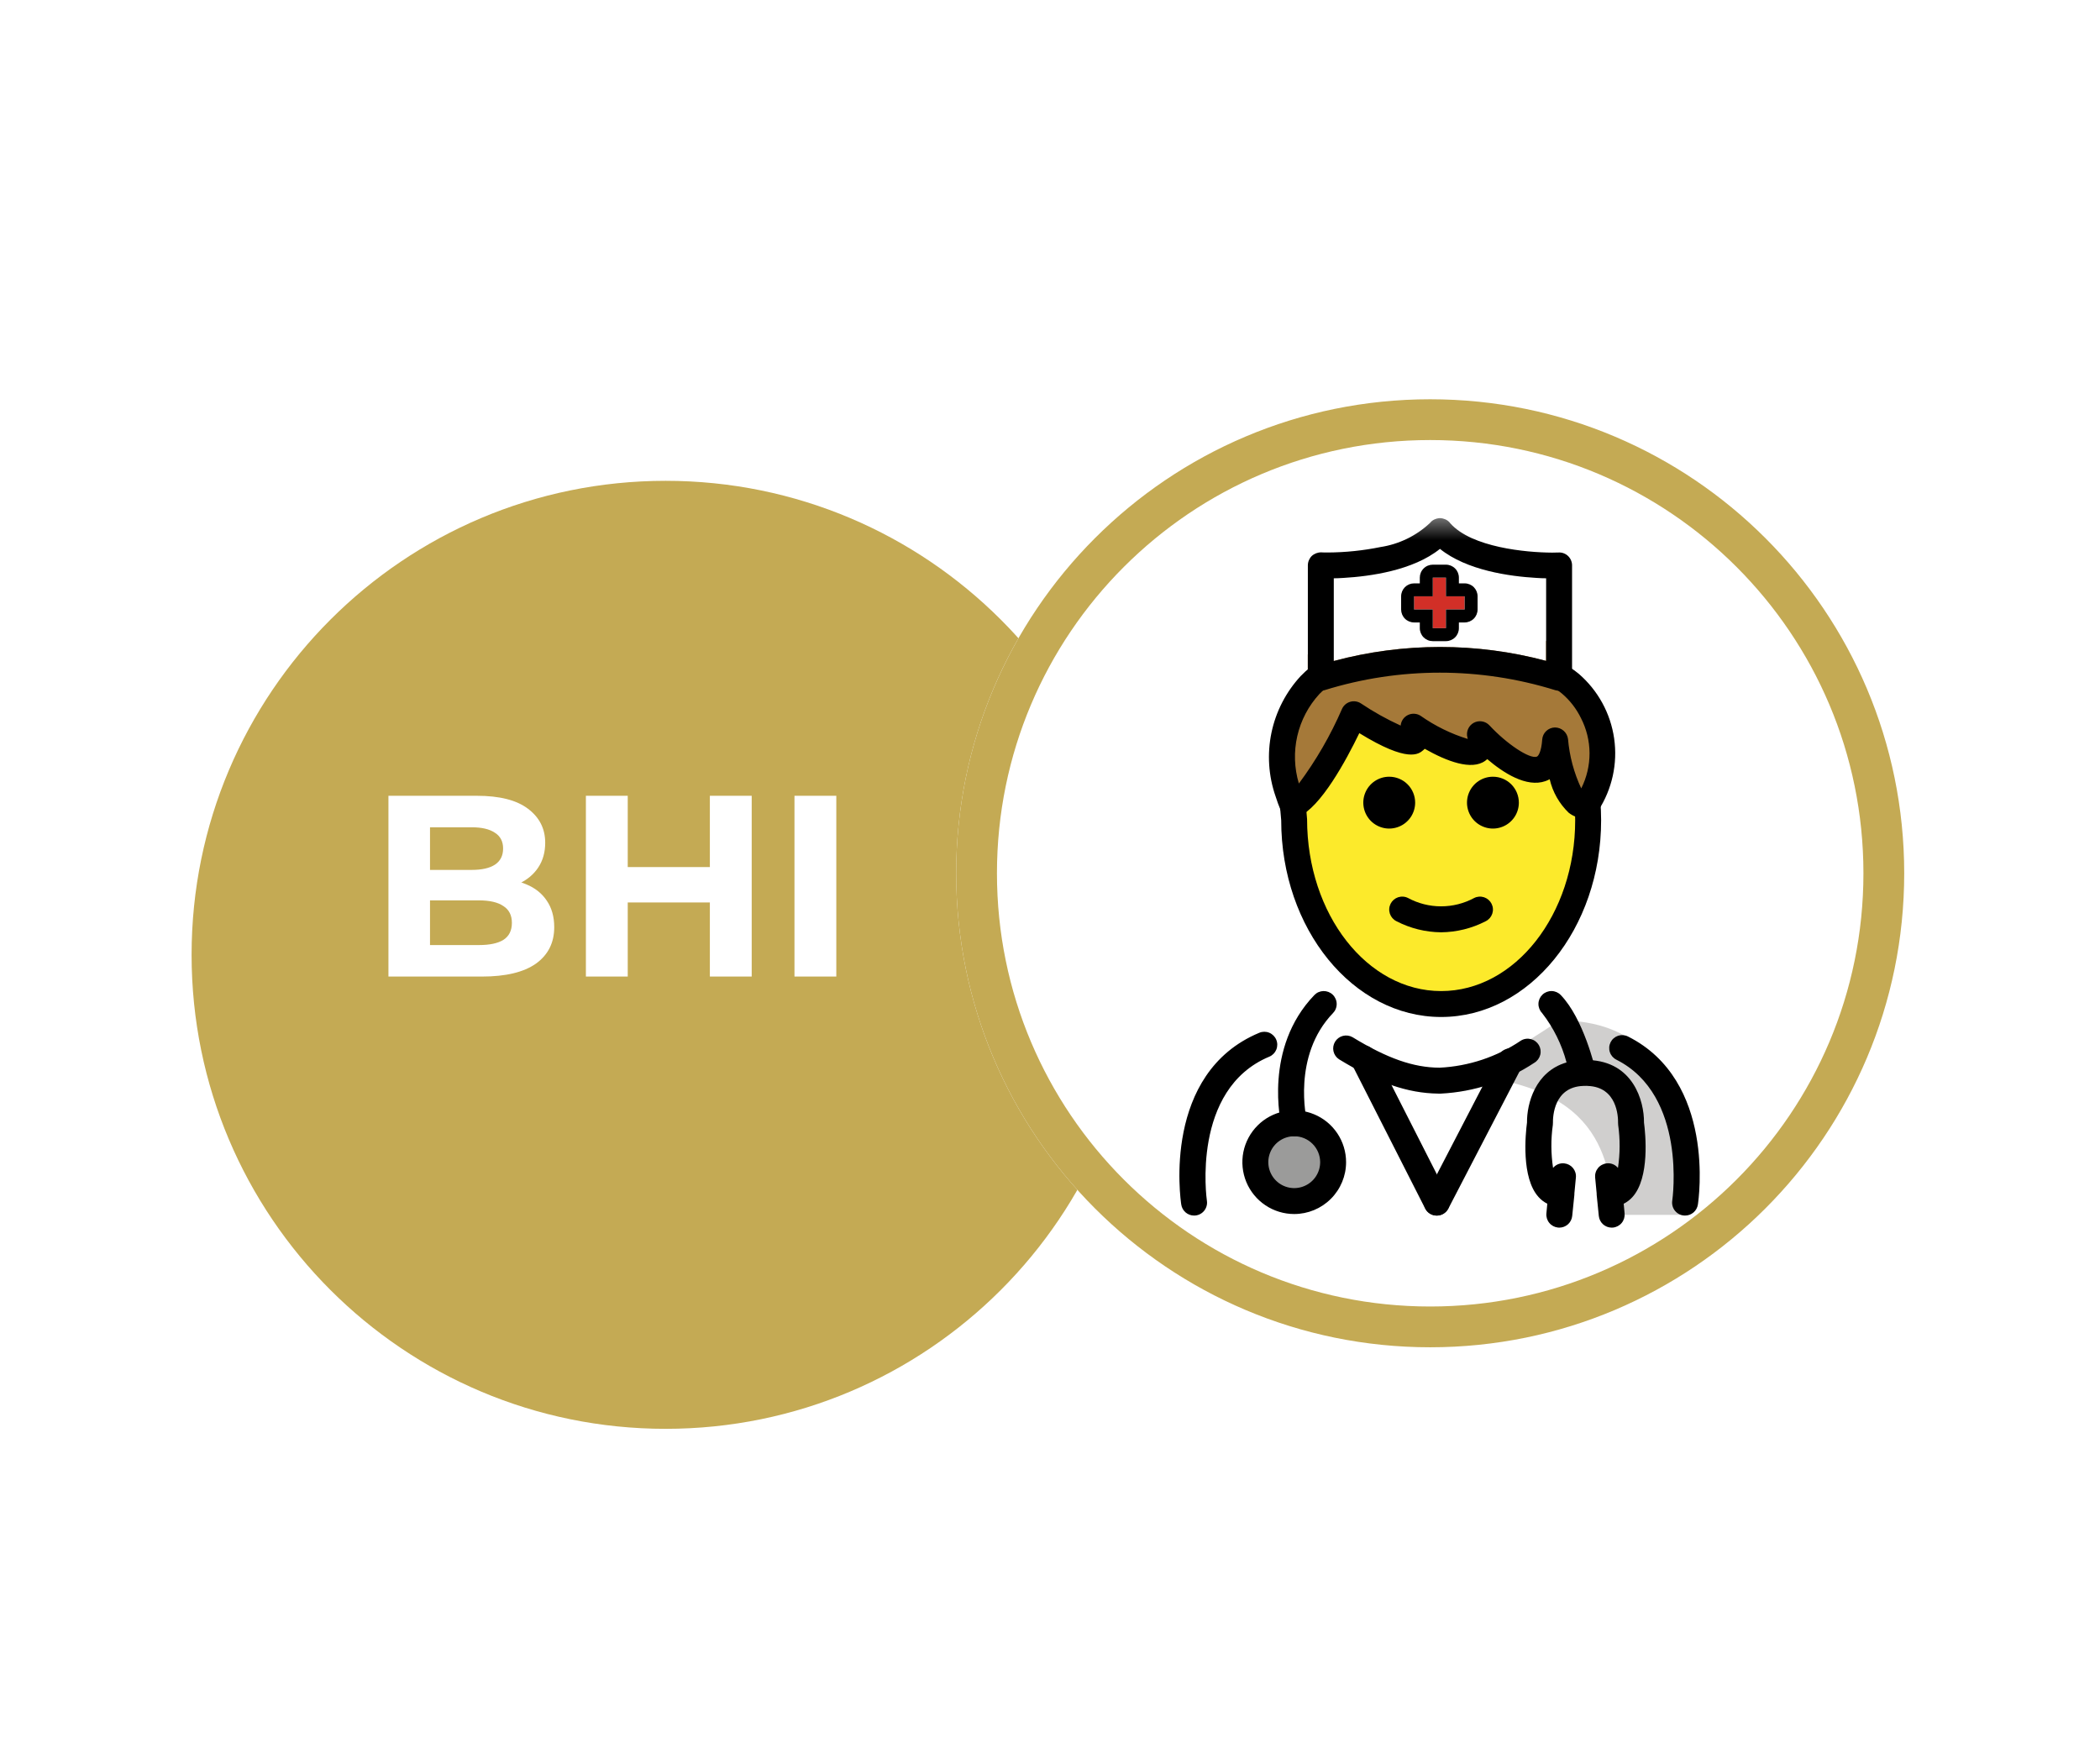 <svg width="103" height="86" viewBox="0 0 103 86" fill="none" xmlns="http://www.w3.org/2000/svg">
<g clip-path="url(#clip0_986_86)">
<g clip-path="url(#clip1_986_86)">
<g filter="url(#filter0_d_986_86)">
<path d="M32.648 66.084C45.488 66.084 55.898 55.675 55.898 42.834C55.898 29.993 45.488 19.584 32.648 19.584C19.807 19.584 9.397 29.993 9.397 42.834C9.397 55.675 19.807 66.084 32.648 66.084Z" fill="#C4AA54"/>
</g>
<g filter="url(#filter1_d_986_86)">
<path d="M70.147 66.084C82.988 66.084 93.397 55.675 93.397 42.834C93.397 29.993 82.988 19.584 70.147 19.584C57.307 19.584 46.898 29.993 46.898 42.834C46.898 55.675 57.307 66.084 70.147 66.084Z" fill="white"/>
<path d="M70.147 65.084C82.436 65.084 92.397 55.122 92.397 42.834C92.397 30.546 82.436 20.584 70.147 20.584C57.859 20.584 47.898 30.546 47.898 42.834C47.898 55.122 57.859 65.084 70.147 65.084Z" stroke="#C4AA54" stroke-width="2"/>
</g>
<mask id="mask0_986_86" style="mask-type:luminance" maskUnits="userSpaceOnUse" x="53" y="25" width="41" height="41">
<path d="M93.914 25.408H53.327V65.995H93.914V25.408Z" fill="white"/>
</mask>
<g mask="url(#mask0_986_86)">
<path d="M58.412 59.595C58.412 59.595 57.077 50.121 64.707 50.121C66.737 51.475 68.539 52.537 70.493 52.533L70.668 52.597C72.623 52.601 74.425 51.412 76.454 50.059C83.807 50.036 82.501 59.532 82.647 59.596" fill="white"/>
<path d="M63.477 58.913C64.53 58.913 65.384 58.059 65.384 57.005C65.384 55.952 64.53 55.098 63.477 55.098C62.423 55.098 61.569 55.952 61.569 57.005C61.569 58.059 62.423 58.913 63.477 58.913Z" fill="#9B9B9A"/>
<path d="M76.485 50.051C74.47 51.394 73.131 52.276 70.548 52.651C78.854 52.912 78.79 57.045 79.275 59.588H82.526C82.526 59.588 84.188 50.05 76.485 50.051Z" fill="#D0CFCE"/>
<path d="M64.781 32.799V27.731C64.781 27.731 69.054 27.897 70.624 26.053C72.195 27.897 76.468 27.731 76.468 27.731V32.78L70.701 32.22L64.781 32.799Z" fill="white"/>
<path d="M69.356 29.894H70.272V30.811H70.918V29.894H71.835V29.249H70.918V28.332H70.272V29.249H69.356V29.894Z" fill="#D22F27"/>
<path d="M77.8 39.5C76.625 39.669 76.276 36.321 76.276 36.321C76.032 39.735 72.585 36.011 72.585 36.011C73.142 38.186 69.328 35.645 69.328 35.645C70.241 37.582 66.398 35.031 66.398 35.031C66.398 35.031 64.662 38.894 63.458 39.467C63.45 39.647 63.437 39.825 63.437 40.009C63.437 44.986 66.664 49.02 70.646 49.02C74.627 49.02 77.855 44.986 77.855 40.009C77.855 39.812 77.841 39.62 77.832 39.426C77.82 39.451 77.813 39.476 77.8 39.5Z" fill="#FCEA2B"/>
<path d="M77.864 39.365C77.844 39.409 77.819 39.454 77.8 39.498C76.624 39.67 76.274 36.319 76.274 36.319C76.032 39.734 72.586 36.014 72.586 36.014C73.146 38.189 69.331 35.645 69.331 35.645C70.24 37.585 66.399 35.035 66.399 35.035C66.399 35.035 64.613 39.009 63.411 39.492C63.405 39.492 63.405 39.498 63.398 39.498C63.309 39.289 63.233 39.079 63.169 38.875C62.855 37.981 62.789 37.019 62.98 36.09C63.17 35.162 63.609 34.302 64.25 33.604C64.213 33.55 64.185 33.49 64.168 33.426C64.145 33.339 64.139 33.249 64.149 33.159C64.149 33.146 64.142 33.127 64.142 33.115V32.104C64.505 31.646 64.225 31.805 64.708 31.582L65.039 32.733L65.414 32.422C68.825 31.507 72.417 31.505 75.829 32.415V31.43C76.299 31.878 76.721 32.375 77.088 32.911C77.094 32.917 77.094 32.924 77.1 32.93C77.53 33.546 77.869 34.221 78.105 34.933C78.602 36.386 78.515 37.975 77.864 39.365Z" fill="#A57939"/>
<path d="M76.909 27.271C76.847 27.212 76.774 27.167 76.694 27.137C76.615 27.108 76.529 27.095 76.445 27.1C76.355 27.1 76.247 27.106 76.126 27.106C74.855 27.1 72.184 26.852 71.135 25.669C71.109 25.631 71.076 25.596 71.04 25.567C70.974 25.51 70.895 25.469 70.811 25.447C70.787 25.434 70.761 25.428 70.735 25.427C70.7 25.417 70.663 25.412 70.627 25.415C70.59 25.413 70.553 25.417 70.519 25.427C70.492 25.428 70.466 25.434 70.442 25.447C70.324 25.479 70.219 25.548 70.143 25.644C70.137 25.65 70.131 25.663 70.118 25.669C69.45 26.29 68.61 26.695 67.708 26.833C66.856 27.006 65.99 27.096 65.12 27.1C65.006 27.1 64.898 27.1 64.809 27.093C64.635 27.09 64.466 27.154 64.338 27.271C64.217 27.393 64.148 27.557 64.147 27.729V33.115C64.147 33.127 64.154 33.146 64.154 33.159C64.144 33.249 64.151 33.339 64.173 33.426C64.19 33.49 64.218 33.55 64.256 33.604C64.315 33.69 64.394 33.76 64.485 33.808C64.577 33.857 64.679 33.883 64.783 33.884C64.846 33.883 64.908 33.872 64.968 33.852C68.651 32.708 72.596 32.708 76.279 33.852C76.421 33.896 76.574 33.889 76.711 33.832C76.848 33.775 76.96 33.672 77.029 33.541C77.048 33.508 77.063 33.474 77.074 33.439C77.087 33.402 77.093 33.363 77.093 33.324C77.103 33.27 77.103 33.214 77.093 33.159C77.101 33.146 77.105 33.13 77.106 33.115V27.729C77.106 27.643 77.088 27.559 77.054 27.48C77.02 27.401 76.971 27.33 76.909 27.271ZM75.834 32.415C72.422 31.505 68.83 31.507 65.419 32.422V28.365C65.559 28.365 65.724 28.359 65.902 28.346C67.2 28.27 69.31 27.983 70.627 26.922C71.943 27.983 74.054 28.27 75.351 28.346C75.529 28.359 75.694 28.365 75.834 28.365V32.415Z" fill="black"/>
<path d="M70.92 28.332V29.249H71.837V29.895H70.92V30.812H70.274V29.895H69.357V29.25H70.274V28.333L70.92 28.332ZM70.92 27.697H70.274C70.106 27.697 69.944 27.764 69.825 27.884C69.705 28.003 69.638 28.165 69.638 28.333V28.614H69.357C69.189 28.614 69.027 28.681 68.908 28.8C68.789 28.92 68.722 29.081 68.722 29.25V29.895C68.722 30.064 68.789 30.226 68.908 30.345C69.027 30.464 69.189 30.531 69.357 30.531H69.638V30.812C69.638 30.896 69.655 30.978 69.687 31.056C69.719 31.133 69.766 31.203 69.825 31.262C69.884 31.321 69.954 31.368 70.031 31.4C70.108 31.432 70.191 31.448 70.274 31.448H70.92C71.088 31.448 71.25 31.381 71.369 31.262C71.489 31.143 71.555 30.981 71.555 30.812V30.531H71.837C72.005 30.531 72.167 30.464 72.286 30.345C72.405 30.226 72.472 30.064 72.472 29.895V29.25C72.472 29.081 72.405 28.92 72.286 28.8C72.167 28.681 72.005 28.614 71.837 28.614H71.555V28.333C71.555 28.165 71.489 28.003 71.369 27.884C71.25 27.764 71.088 27.697 70.92 27.697ZM74.496 39.369C74.496 39.621 74.422 39.867 74.282 40.076C74.142 40.285 73.944 40.448 73.711 40.544C73.479 40.64 73.223 40.666 72.977 40.617C72.73 40.567 72.503 40.446 72.325 40.269C72.147 40.091 72.026 39.864 71.977 39.617C71.928 39.371 71.953 39.115 72.05 38.883C72.146 38.65 72.309 38.452 72.518 38.312C72.727 38.172 72.973 38.098 73.225 38.098C73.562 38.098 73.885 38.232 74.124 38.47C74.362 38.709 74.496 39.032 74.496 39.369ZM69.41 39.369C69.41 39.621 69.335 39.867 69.195 40.076C69.055 40.285 68.857 40.448 68.624 40.544C68.392 40.64 68.136 40.666 67.89 40.617C67.643 40.567 67.416 40.446 67.239 40.269C67.061 40.091 66.94 39.864 66.891 39.617C66.842 39.371 66.867 39.115 66.963 38.883C67.059 38.65 67.222 38.452 67.431 38.312C67.641 38.172 67.886 38.098 68.138 38.098C68.475 38.098 68.799 38.232 69.037 38.47C69.276 38.709 69.41 39.032 69.41 39.369ZM70.681 45.729C69.918 45.722 69.167 45.535 68.49 45.184C68.415 45.147 68.348 45.095 68.293 45.032C68.239 44.969 68.197 44.895 68.17 44.816C68.144 44.737 68.133 44.653 68.139 44.57C68.145 44.486 68.168 44.405 68.205 44.33C68.242 44.256 68.294 44.189 68.357 44.134C68.42 44.08 68.494 44.038 68.573 44.011C68.652 43.985 68.736 43.974 68.819 43.98C68.903 43.986 68.984 44.008 69.059 44.046C69.557 44.315 70.115 44.456 70.681 44.456C71.248 44.456 71.806 44.315 72.305 44.046C72.379 44.008 72.461 43.986 72.544 43.98C72.627 43.974 72.711 43.985 72.79 44.011C72.87 44.038 72.943 44.08 73.006 44.134C73.069 44.189 73.121 44.256 73.158 44.33C73.195 44.405 73.218 44.486 73.224 44.57C73.23 44.653 73.219 44.737 73.193 44.816C73.166 44.895 73.124 44.969 73.07 45.032C73.015 45.095 72.948 45.147 72.874 45.184C72.196 45.535 71.445 45.722 70.681 45.729Z" fill="black"/>
<path d="M70.685 49.883C66.36 49.883 62.84 45.555 62.84 40.235L62.764 39.363C62.757 39.28 62.766 39.196 62.791 39.116C62.817 39.037 62.857 38.963 62.911 38.899C62.965 38.835 63.031 38.782 63.105 38.744C63.179 38.706 63.26 38.682 63.343 38.675C63.427 38.667 63.511 38.676 63.591 38.701C63.671 38.726 63.745 38.767 63.809 38.821C63.873 38.875 63.925 38.941 63.964 39.015C64.002 39.09 64.024 39.171 64.031 39.255L64.109 40.181C64.112 44.855 67.061 48.612 70.685 48.612C74.309 48.612 77.259 44.854 77.259 40.235C77.259 39.939 77.247 39.645 77.223 39.355C77.216 39.272 77.226 39.188 77.252 39.108C77.277 39.029 77.318 38.955 77.373 38.892C77.427 38.828 77.493 38.776 77.567 38.738C77.642 38.7 77.723 38.677 77.806 38.67C77.889 38.663 77.973 38.673 78.052 38.699C78.132 38.724 78.206 38.766 78.269 38.82C78.333 38.874 78.385 38.94 78.423 39.014C78.461 39.089 78.484 39.17 78.491 39.253C78.517 39.576 78.53 39.904 78.531 40.235C78.531 45.555 75.012 49.883 70.685 49.883Z" fill="black"/>
<path d="M77.715 40.139C77.432 40.137 77.158 40.039 76.938 39.862C76.476 39.416 76.154 38.846 76.008 38.221C75.941 38.258 75.871 38.288 75.799 38.314C74.867 38.64 73.737 37.91 72.947 37.236C72.914 37.267 72.879 37.295 72.841 37.321C72.174 37.795 70.982 37.354 69.879 36.728C69.858 36.75 69.836 36.771 69.814 36.79C69.584 36.989 69.065 37.434 66.671 35.96C66.028 37.289 64.782 39.597 63.677 40.069C63.519 40.14 63.34 40.146 63.179 40.085C63.017 40.024 62.887 39.902 62.815 39.745C62.721 39.522 62.637 39.294 62.565 39.063C62.215 38.06 62.145 36.981 62.362 35.941C62.579 34.901 63.075 33.94 63.796 33.16C63.947 33.003 64.108 32.856 64.279 32.721C64.412 32.62 64.58 32.574 64.746 32.595C64.912 32.616 65.063 32.701 65.167 32.833C65.27 32.965 65.317 33.132 65.298 33.298C65.279 33.465 65.195 33.617 65.065 33.722C64.94 33.82 64.823 33.927 64.713 34.041C64.179 34.623 63.805 35.334 63.629 36.103C63.453 36.873 63.48 37.675 63.707 38.431C64.55 37.297 65.26 36.069 65.822 34.773C65.86 34.688 65.915 34.614 65.985 34.553C66.055 34.493 66.137 34.448 66.225 34.423C66.314 34.397 66.407 34.391 66.498 34.405C66.59 34.419 66.677 34.453 66.753 34.504C67.371 34.919 68.022 35.282 68.699 35.59C68.709 35.48 68.746 35.374 68.809 35.283C68.872 35.192 68.957 35.119 69.057 35.071C69.156 35.023 69.266 35.002 69.377 35.01C69.487 35.017 69.593 35.053 69.685 35.115C70.39 35.61 71.167 35.992 71.99 36.246C71.985 36.221 71.979 36.196 71.972 36.171C71.937 36.034 71.948 35.889 72.005 35.759C72.061 35.629 72.159 35.522 72.283 35.454C72.408 35.386 72.551 35.362 72.691 35.385C72.83 35.408 72.958 35.476 73.055 35.58C73.9 36.491 75.022 37.238 75.377 37.114C75.45 37.089 75.599 36.88 75.642 36.273C75.653 36.114 75.723 35.966 75.839 35.856C75.954 35.747 76.106 35.685 76.265 35.682C76.423 35.682 76.576 35.74 76.695 35.845C76.813 35.95 76.889 36.094 76.908 36.252C76.98 37.09 77.199 37.909 77.556 38.67C77.826 38.134 77.965 37.542 77.963 36.941C77.96 36.341 77.814 35.749 77.539 35.216C77.316 34.761 77.003 34.356 76.618 34.026C76.531 33.953 76.439 33.884 76.343 33.822C76.272 33.777 76.211 33.719 76.163 33.651C76.115 33.583 76.081 33.506 76.063 33.424C76.044 33.343 76.042 33.258 76.057 33.176C76.071 33.094 76.101 33.015 76.146 32.945C76.191 32.874 76.249 32.813 76.317 32.765C76.385 32.717 76.462 32.683 76.544 32.664C76.625 32.646 76.71 32.644 76.792 32.658C76.874 32.672 76.953 32.703 77.023 32.748C77.165 32.84 77.302 32.94 77.432 33.048C78.375 33.861 78.993 34.988 79.17 36.221C79.347 37.454 79.071 38.709 78.394 39.755L78.353 39.816C78.245 39.973 78.081 40.084 77.894 40.126C77.835 40.135 77.775 40.139 77.715 40.139ZM63.479 59.548C62.976 59.548 62.484 59.399 62.066 59.119C61.648 58.84 61.322 58.443 61.129 57.978C60.937 57.513 60.886 57.002 60.984 56.508C61.083 56.015 61.325 55.562 61.681 55.206C62.036 54.85 62.489 54.608 62.983 54.51C63.476 54.412 63.987 54.462 64.452 54.655C64.917 54.847 65.314 55.173 65.594 55.592C65.873 56.01 66.022 56.502 66.022 57.005C66.022 57.679 65.753 58.325 65.276 58.802C64.8 59.279 64.153 59.547 63.479 59.548ZM63.479 55.733C63.227 55.733 62.981 55.807 62.772 55.947C62.563 56.087 62.4 56.285 62.304 56.518C62.208 56.75 62.183 57.006 62.232 57.253C62.281 57.499 62.402 57.726 62.58 57.904C62.758 58.082 62.984 58.203 63.231 58.252C63.477 58.301 63.733 58.276 63.965 58.179C64.198 58.083 64.397 57.92 64.536 57.711C64.676 57.502 64.751 57.256 64.751 57.005C64.75 56.667 64.616 56.344 64.377 56.106C64.139 55.867 63.816 55.733 63.479 55.733Z" fill="black"/>
<path d="M63.476 55.734C63.333 55.733 63.195 55.685 63.083 55.597C62.971 55.509 62.892 55.386 62.859 55.248C62.821 55.092 61.961 51.408 64.468 48.806C64.526 48.746 64.595 48.697 64.671 48.664C64.748 48.631 64.83 48.613 64.914 48.611C64.997 48.61 65.08 48.625 65.158 48.655C65.236 48.686 65.307 48.731 65.367 48.789C65.427 48.847 65.475 48.917 65.508 48.993C65.542 49.07 65.56 49.152 65.561 49.236C65.563 49.319 65.548 49.402 65.517 49.48C65.487 49.558 65.441 49.629 65.383 49.689C63.356 51.792 64.087 54.916 64.094 54.947C64.117 55.041 64.118 55.138 64.098 55.233C64.077 55.327 64.036 55.415 63.976 55.491C63.916 55.566 63.84 55.627 63.754 55.669C63.667 55.712 63.572 55.734 63.476 55.734ZM82.65 59.623C82.558 59.624 82.467 59.604 82.384 59.566C82.3 59.528 82.226 59.473 82.166 59.403C82.106 59.334 82.062 59.252 82.037 59.163C82.012 59.075 82.006 58.983 82.02 58.892C82.028 58.841 82.758 53.725 79.278 51.977C79.203 51.939 79.137 51.887 79.082 51.824C79.028 51.761 78.986 51.688 78.96 51.608C78.933 51.529 78.923 51.445 78.929 51.362C78.935 51.279 78.958 51.197 78.995 51.123C79.033 51.048 79.084 50.981 79.148 50.927C79.211 50.872 79.284 50.831 79.363 50.804C79.443 50.778 79.526 50.768 79.61 50.774C79.693 50.78 79.774 50.802 79.849 50.84C84.16 53.005 83.315 58.837 83.277 59.085C83.254 59.234 83.178 59.371 83.063 59.47C82.948 59.569 82.802 59.623 82.65 59.623ZM70.633 53.642H70.567L70.54 53.641C69.032 53.621 67.569 53.114 65.676 51.958C65.538 51.868 65.441 51.727 65.404 51.566C65.368 51.405 65.396 51.237 65.482 51.096C65.567 50.955 65.705 50.853 65.864 50.811C66.024 50.77 66.193 50.792 66.337 50.873C68.044 51.915 69.325 52.364 70.606 52.37C72.037 52.301 73.421 51.839 74.606 51.036C74.678 50.993 74.757 50.965 74.84 50.954C74.923 50.942 75.007 50.947 75.088 50.968C75.169 50.989 75.245 51.025 75.311 51.075C75.378 51.126 75.434 51.188 75.477 51.26C75.519 51.332 75.547 51.412 75.559 51.495C75.57 51.577 75.566 51.661 75.545 51.742C75.524 51.823 75.487 51.899 75.437 51.966C75.387 52.032 75.324 52.089 75.252 52.131C73.889 53.035 72.309 53.556 70.677 53.641L70.633 53.642ZM58.565 59.623C58.414 59.623 58.267 59.568 58.152 59.47C58.037 59.371 57.961 59.234 57.938 59.085C57.898 58.823 57.005 52.641 61.766 50.657C61.922 50.592 62.097 50.591 62.253 50.655C62.409 50.72 62.533 50.843 62.598 50.999C62.663 51.154 62.663 51.329 62.599 51.485C62.535 51.641 62.411 51.766 62.255 51.83C58.417 53.431 59.187 58.837 59.195 58.893C59.209 58.983 59.204 59.076 59.178 59.164C59.153 59.252 59.109 59.334 59.049 59.403C58.989 59.473 58.915 59.528 58.832 59.566C58.748 59.604 58.657 59.624 58.565 59.623Z" fill="black"/>
<path d="M76.481 60.215C76.46 60.215 76.439 60.214 76.418 60.212C76.25 60.195 76.096 60.113 75.989 59.983C75.882 59.853 75.831 59.686 75.847 59.518L75.892 59.043C75.732 58.963 75.589 58.854 75.469 58.721C74.602 57.777 74.823 55.61 74.896 55.061C74.885 54.139 75.297 52.56 76.835 52.112C76.602 51.232 76.194 50.408 75.635 49.689C75.518 49.568 75.454 49.404 75.457 49.236C75.46 49.067 75.53 48.907 75.652 48.789C75.773 48.672 75.936 48.608 76.105 48.611C76.273 48.614 76.434 48.684 76.551 48.806C77.669 49.964 78.234 52.384 78.257 52.487C78.278 52.579 78.278 52.673 78.258 52.765C78.238 52.857 78.198 52.943 78.141 53.017C78.084 53.091 78.01 53.152 77.927 53.195C77.844 53.237 77.752 53.261 77.658 53.264C76.205 53.312 76.163 54.786 76.168 55.081C76.169 55.116 76.167 55.151 76.162 55.185C76.064 55.882 76.069 56.59 76.174 57.286C76.24 57.206 76.324 57.144 76.419 57.105C76.515 57.066 76.619 57.051 76.722 57.063C76.889 57.079 77.044 57.161 77.151 57.291C77.258 57.421 77.31 57.588 77.294 57.756L77.221 58.522C77.222 58.553 77.221 58.585 77.218 58.616L77.113 59.644C77.097 59.8 77.023 59.945 76.907 60.051C76.79 60.156 76.639 60.215 76.481 60.215Z" fill="black"/>
<path d="M79.05 60.215C78.892 60.215 78.741 60.156 78.624 60.051C78.507 59.945 78.434 59.8 78.418 59.643L78.314 58.616C78.311 58.586 78.31 58.555 78.311 58.524L78.238 57.756C78.23 57.672 78.238 57.589 78.263 57.509C78.287 57.429 78.327 57.355 78.38 57.291C78.433 57.226 78.499 57.173 78.573 57.134C78.646 57.095 78.727 57.07 78.81 57.062C78.913 57.051 79.016 57.066 79.112 57.105C79.207 57.144 79.292 57.206 79.357 57.286C79.462 56.59 79.466 55.883 79.368 55.186C79.364 55.15 79.361 55.114 79.362 55.079C79.368 54.787 79.325 53.313 77.872 53.265C77.787 53.264 77.703 53.247 77.625 53.214C77.546 53.18 77.476 53.132 77.416 53.07C77.357 53.009 77.311 52.937 77.281 52.857C77.25 52.778 77.236 52.693 77.239 52.608C77.241 52.523 77.261 52.439 77.297 52.362C77.333 52.285 77.384 52.215 77.447 52.158C77.51 52.101 77.584 52.057 77.664 52.029C77.744 52.001 77.829 51.989 77.914 51.994C80.1 52.066 80.646 54 80.634 55.062C80.707 55.611 80.928 57.777 80.062 58.722C79.942 58.854 79.798 58.963 79.638 59.044L79.683 59.519C79.699 59.687 79.648 59.854 79.541 59.984C79.434 60.114 79.28 60.196 79.113 60.212C79.092 60.214 79.071 60.215 79.05 60.215ZM70.467 59.624C70.35 59.624 70.235 59.592 70.134 59.531C70.034 59.469 69.953 59.381 69.9 59.276L66.303 52.198C66.264 52.123 66.241 52.042 66.234 51.959C66.228 51.875 66.238 51.791 66.263 51.712C66.289 51.632 66.33 51.558 66.385 51.494C66.439 51.431 66.506 51.378 66.58 51.34C66.655 51.303 66.736 51.28 66.82 51.273C66.903 51.267 66.987 51.277 67.067 51.303C67.146 51.329 67.22 51.371 67.283 51.426C67.347 51.48 67.399 51.547 67.436 51.622L71.034 58.7C71.083 58.797 71.107 58.905 71.102 59.014C71.098 59.122 71.066 59.228 71.009 59.321C70.953 59.413 70.873 59.49 70.778 59.543C70.683 59.596 70.576 59.624 70.467 59.624Z" fill="black"/>
<path d="M70.472 59.624C70.363 59.623 70.256 59.595 70.161 59.542C70.066 59.488 69.986 59.411 69.929 59.318C69.873 59.224 69.841 59.118 69.837 59.009C69.834 58.9 69.858 58.791 69.909 58.695L73.506 51.763C73.584 51.613 73.718 51.501 73.879 51.45C74.039 51.399 74.214 51.414 74.364 51.492C74.513 51.569 74.626 51.703 74.677 51.864C74.728 52.025 74.712 52.199 74.635 52.349L71.038 59.281C70.984 59.384 70.903 59.471 70.803 59.531C70.704 59.592 70.589 59.624 70.472 59.624Z" fill="black"/>
</g>
<path d="M19.052 47.9V39.033H23.384C24.498 39.033 25.334 39.244 25.892 39.666C26.458 40.089 26.741 40.646 26.741 41.339C26.741 41.803 26.627 42.208 26.398 42.554C26.171 42.892 25.858 43.154 25.461 43.34C25.064 43.526 24.608 43.618 24.093 43.618L24.334 43.099C24.891 43.099 25.385 43.192 25.816 43.378C26.247 43.555 26.58 43.821 26.817 44.176C27.061 44.531 27.184 44.965 27.184 45.48C27.184 46.24 26.884 46.836 26.285 47.267C25.685 47.689 24.802 47.9 23.637 47.9H19.052ZM21.091 46.355H23.485C24.017 46.355 24.418 46.27 24.689 46.101C24.967 45.924 25.107 45.645 25.107 45.265C25.107 44.894 24.967 44.619 24.689 44.442C24.418 44.256 24.017 44.163 23.485 44.163H20.939V42.669H23.131C23.629 42.669 24.009 42.584 24.27 42.415C24.541 42.238 24.676 41.972 24.676 41.617C24.676 41.271 24.541 41.013 24.27 40.844C24.009 40.667 23.629 40.578 23.131 40.578H21.091V46.355ZM34.817 39.033H36.869V47.9H34.817V39.033ZM30.789 47.9H28.737V39.033H30.789V47.9ZM34.969 44.264H30.637V42.529H34.969V44.264ZM38.967 47.9V39.033H41.019V47.9H38.967Z" fill="white"/>
</g>
</g>
<defs>
<filter id="filter0_d_986_86" x="5.397" y="19.584" width="54.5" height="54.5" filterUnits="userSpaceOnUse" color-interpolation-filters="sRGB">
<feFlood flood-opacity="0" result="BackgroundImageFix"/>
<feColorMatrix in="SourceAlpha" type="matrix" values="0 0 0 0 0 0 0 0 0 0 0 0 0 0 0 0 0 0 127 0" result="hardAlpha"/>
<feOffset dy="4"/>
<feGaussianBlur stdDeviation="2"/>
<feComposite in2="hardAlpha" operator="out"/>
<feColorMatrix type="matrix" values="0 0 0 0 0 0 0 0 0 0 0 0 0 0 0 0 0 0 0.25 0"/>
<feBlend mode="normal" in2="BackgroundImageFix" result="effect1_dropShadow_986_86"/>
<feBlend mode="normal" in="SourceGraphic" in2="effect1_dropShadow_986_86" result="shape"/>
</filter>
<filter id="filter1_d_986_86" x="39.797" y="12.484" width="60.7" height="60.7" filterUnits="userSpaceOnUse" color-interpolation-filters="sRGB">
<feFlood flood-opacity="0" result="BackgroundImageFix"/>
<feColorMatrix in="SourceAlpha" type="matrix" values="0 0 0 0 0 0 0 0 0 0 0 0 0 0 0 0 0 0 127 0" result="hardAlpha"/>
<feOffset/>
<feGaussianBlur stdDeviation="3.55"/>
<feComposite in2="hardAlpha" operator="out"/>
<feColorMatrix type="matrix" values="0 0 0 0 0 0 0 0 0 0 0 0 0 0 0 0 0 0 0.25 0"/>
<feBlend mode="normal" in2="BackgroundImageFix" result="effect1_dropShadow_986_86"/>
<feBlend mode="normal" in="SourceGraphic" in2="effect1_dropShadow_986_86" result="shape"/>
</filter>
<clipPath id="clip0_986_86">
<rect width="103" height="86" fill="white"/>
</clipPath>
<clipPath id="clip1_986_86">
<rect width="103" height="86" fill="white"/>
</clipPath>
</defs>
</svg>

